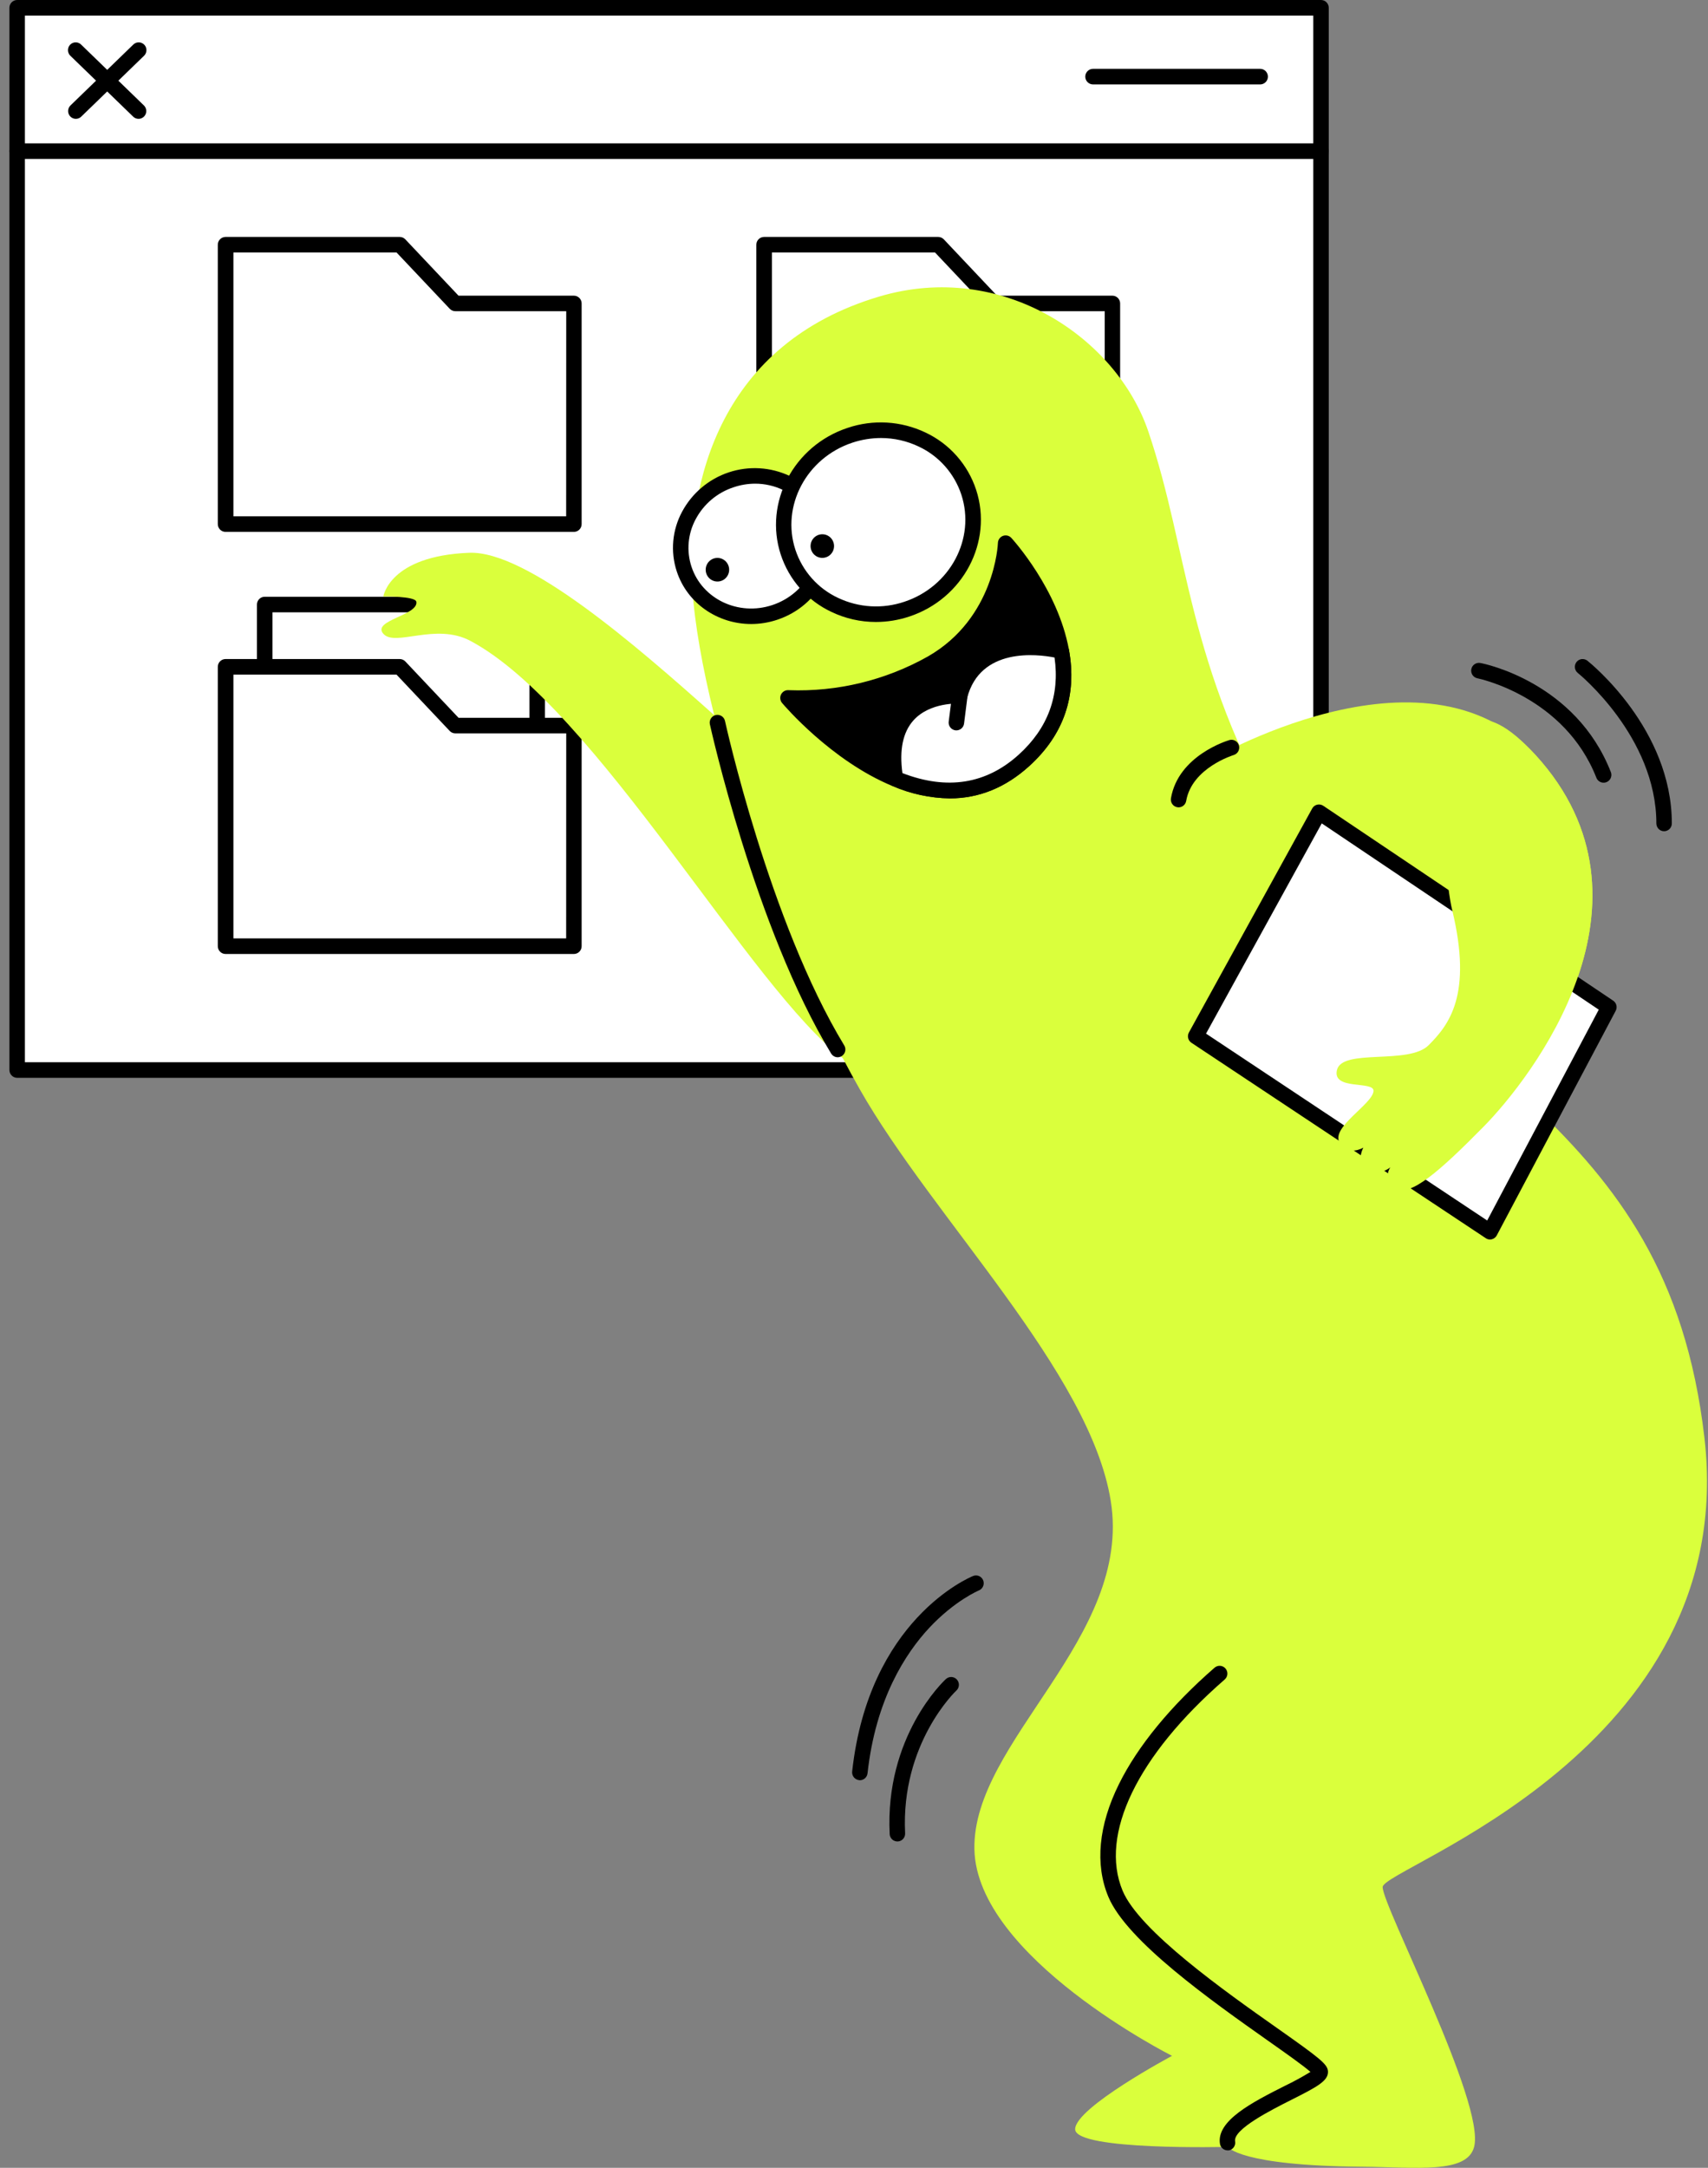 <?xml version="1.0" encoding="UTF-8"?> <svg xmlns="http://www.w3.org/2000/svg" width="164" height="208" viewBox="0 0 164 208" fill="none"><rect x="0" y="0" width="164" height="208" fill="#808080" stroke="none"/> <path d="M1.647 0.75H126.843V102.669H1.647V0.75Z" fill="white"></path> <path d="M1.647 103.416H126.843C127.04 103.416 127.229 103.337 127.368 103.197C127.508 103.057 127.586 102.867 127.586 102.669V0.747C127.586 0.549 127.508 0.359 127.368 0.219C127.229 0.079 127.04 0 126.843 0H1.647C1.45 0 1.261 0.079 1.122 0.219C0.983 0.359 0.904 0.549 0.904 0.747V102.669C0.904 102.867 0.983 103.057 1.122 103.197C1.261 103.337 1.45 103.416 1.647 103.416ZM126.1 101.921H2.391V1.494H126.1V101.921Z" fill="black"></path> <path d="M73.374 51.034H106.811C107.008 51.034 107.197 50.955 107.336 50.815C107.476 50.675 107.554 50.485 107.554 50.287V29.117C107.554 28.919 107.476 28.729 107.336 28.589C107.197 28.449 107.008 28.37 106.811 28.37H95.732L90.625 22.966C90.556 22.893 90.472 22.835 90.38 22.795C90.288 22.755 90.188 22.734 90.088 22.734H73.365C73.168 22.734 72.978 22.813 72.839 22.953C72.7 23.093 72.622 23.283 72.622 23.482V50.287C72.622 50.386 72.641 50.484 72.679 50.575C72.717 50.666 72.773 50.749 72.843 50.819C72.913 50.888 72.996 50.943 73.087 50.98C73.178 51.017 73.276 51.035 73.374 51.034ZM106.068 49.54H74.118V24.224H89.778L94.885 29.626C94.955 29.7 95.038 29.758 95.131 29.799C95.224 29.839 95.324 29.86 95.425 29.86H106.075L106.068 49.54Z" fill="black"></path> <path d="M21.669 51.034H55.105C55.302 51.034 55.491 50.955 55.63 50.815C55.77 50.675 55.848 50.485 55.848 50.287V29.117C55.848 28.919 55.77 28.729 55.63 28.589C55.491 28.449 55.302 28.37 55.105 28.37H44.026L38.919 22.966C38.85 22.892 38.766 22.834 38.673 22.794C38.58 22.755 38.48 22.734 38.379 22.734H21.656C21.459 22.734 21.27 22.813 21.131 22.953C20.992 23.093 20.913 23.283 20.913 23.482V50.287C20.913 50.386 20.933 50.484 20.971 50.576C21.009 50.667 21.065 50.75 21.135 50.82C21.206 50.889 21.289 50.944 21.381 50.981C21.472 51.017 21.57 51.036 21.669 51.034ZM54.362 49.54H22.412V24.224H38.075L43.182 29.626C43.251 29.699 43.334 29.758 43.427 29.798C43.519 29.838 43.619 29.859 43.719 29.86H54.369L54.362 49.54Z" fill="black"></path> <path d="M25.416 78.676H51.58C51.777 78.676 51.966 78.597 52.105 78.457C52.245 78.317 52.323 78.127 52.323 77.929V58.005C52.323 57.807 52.245 57.617 52.105 57.477C51.966 57.337 51.777 57.258 51.58 57.258H25.416C25.218 57.258 25.029 57.337 24.89 57.477C24.751 57.617 24.672 57.807 24.672 58.005V77.929C24.672 78.127 24.751 78.317 24.89 78.457C25.029 78.597 25.218 78.676 25.416 78.676ZM50.83 77.182H26.159V58.752H50.837L50.83 77.182Z" fill="black"></path> <path d="M21.261 90.797H54.707V69.62H43.312L37.984 63.984H21.261V90.797Z" fill="white"></path> <path d="M73.374 91.534H106.811C107.008 91.534 107.197 91.455 107.336 91.315C107.475 91.175 107.554 90.985 107.554 90.787V69.618C107.554 69.419 107.475 69.229 107.336 69.089C107.197 68.949 107.008 68.87 106.811 68.87H95.732L90.625 63.466C90.556 63.393 90.472 63.335 90.38 63.295C90.287 63.255 90.188 63.234 90.088 63.234H73.364C73.167 63.234 72.978 63.313 72.839 63.453C72.7 63.593 72.621 63.783 72.621 63.981V90.787C72.621 90.886 72.641 90.984 72.679 91.075C72.717 91.166 72.772 91.249 72.842 91.319C72.912 91.388 72.996 91.443 73.087 91.48C73.178 91.517 73.276 91.535 73.374 91.534ZM106.068 90.04H74.117V64.731H89.778L94.885 70.136C94.955 70.209 95.038 70.267 95.131 70.307C95.224 70.347 95.324 70.368 95.425 70.367H106.075L106.068 90.04Z" fill="black"></path> <path d="M21.669 91.534H55.105C55.302 91.534 55.491 91.455 55.63 91.315C55.77 91.175 55.848 90.985 55.848 90.787V69.618C55.848 69.419 55.77 69.229 55.63 69.089C55.491 68.949 55.302 68.87 55.105 68.87H44.026L38.919 63.466C38.85 63.392 38.766 63.334 38.673 63.294C38.58 63.255 38.48 63.234 38.379 63.234H21.656C21.459 63.234 21.27 63.313 21.131 63.453C20.992 63.593 20.913 63.783 20.913 63.981V90.787C20.913 90.886 20.933 90.984 20.971 91.076C21.009 91.167 21.065 91.25 21.135 91.32C21.206 91.389 21.289 91.444 21.381 91.481C21.472 91.517 21.57 91.536 21.669 91.534ZM54.362 90.04H22.412V64.731H38.075L43.182 70.136C43.251 70.209 43.335 70.267 43.427 70.307C43.519 70.347 43.619 70.367 43.719 70.367H54.369L54.362 90.04Z" fill="black"></path> <path d="M1.647 15.248H126.843C127.04 15.248 127.229 15.169 127.368 15.029C127.508 14.889 127.586 14.699 127.586 14.501C127.586 14.303 127.508 14.113 127.368 13.973C127.229 13.833 127.04 13.754 126.843 13.754H1.647C1.45 13.754 1.261 13.833 1.122 13.973C0.983 14.113 0.904 14.303 0.904 14.501C0.904 14.699 0.983 14.889 1.122 15.029C1.261 15.169 1.45 15.248 1.647 15.248Z" fill="black"></path> <path d="M104.95 8.1H121C121.197 8.1 121.386 8.021 121.525 7.881C121.664 7.741 121.743 7.551 121.743 7.353C121.743 7.154 121.664 6.964 121.525 6.824C121.386 6.684 121.197 6.605 121 6.605H104.95C104.753 6.605 104.564 6.684 104.425 6.824C104.285 6.964 104.207 7.154 104.207 7.353C104.207 7.551 104.285 7.741 104.425 7.881C104.564 8.021 104.753 8.1 104.95 8.1Z" fill="black"></path> <path d="M13.302 11.402C13.45 11.402 13.595 11.358 13.718 11.274C13.84 11.191 13.936 11.073 13.991 10.935C14.046 10.797 14.059 10.645 14.028 10.499C13.998 10.354 13.924 10.221 13.817 10.117L7.799 4.287C7.729 4.216 7.646 4.159 7.555 4.12C7.463 4.082 7.364 4.062 7.265 4.063C7.165 4.063 7.067 4.083 6.976 4.123C6.884 4.162 6.802 4.219 6.733 4.291C6.664 4.363 6.61 4.449 6.574 4.542C6.538 4.635 6.522 4.735 6.525 4.835C6.529 4.935 6.552 5.033 6.594 5.124C6.635 5.215 6.695 5.296 6.769 5.363L12.787 11.193C12.925 11.329 13.11 11.404 13.302 11.402Z" fill="black"></path> <path d="M7.284 11.402C7.476 11.404 7.661 11.329 7.799 11.193L13.818 5.363C13.891 5.296 13.951 5.215 13.992 5.124C14.034 5.033 14.057 4.935 14.061 4.835C14.064 4.735 14.048 4.635 14.012 4.542C13.976 4.449 13.922 4.363 13.854 4.291C13.784 4.219 13.702 4.162 13.61 4.123C13.519 4.083 13.421 4.063 13.321 4.063C13.222 4.062 13.123 4.082 13.031 4.12C12.94 4.159 12.857 4.216 12.787 4.287L6.769 10.117C6.662 10.221 6.588 10.354 6.558 10.499C6.527 10.645 6.54 10.797 6.595 10.935C6.65 11.073 6.746 11.191 6.868 11.274C6.991 11.358 7.136 11.402 7.284 11.402Z" fill="black"></path> <path d="M36.808 60.812C37.94 62.099 41.826 59.711 45.172 61.494C57.182 67.892 72.221 95.116 80.919 101.517C81.464 102.561 82.012 103.567 82.564 104.535C89.593 116.893 104.671 131.654 106.653 144.015C108.763 157.142 93.358 167.059 93.561 177.432C93.764 187.805 112.538 197.257 112.538 197.257C112.538 197.257 103.235 202.223 103.235 204.297C103.235 206.372 117.892 205.991 117.892 205.991C117.892 205.991 118.992 207.801 130.784 207.896C136.037 207.938 140.864 208.596 141.543 205.991C142.635 201.802 132.76 182.906 132.76 181.061C132.76 179.215 167.113 168.008 163.66 137.975C160.037 106.47 137.231 104.104 123.133 79.632C113.833 63.482 114.199 53.002 110.254 41.381C107.227 32.477 96.302 24.914 84.399 28.46C69.311 32.958 65.823 46.09 66.477 56.451C66.693 59.831 67.441 64.025 68.575 68.617C60.976 61.838 50.574 52.82 45.046 53.039C37.368 53.34 36.806 57.24 36.806 57.24C36.806 57.24 39.884 57.181 39.976 57.738C40.191 59.046 35.676 59.524 36.808 60.812Z" fill="#DAFF3C"></path> <path d="M115.797 73.137C115.797 73.137 136.678 60.684 147.447 72.454C160.327 86.548 146.937 103.538 142.494 108.069C138.221 112.41 135.418 114.85 134.046 114.046C133.865 113.961 133.705 113.838 133.577 113.685C133.449 113.531 133.356 113.352 133.304 113.159C133.252 112.965 133.242 112.763 133.276 112.566C133.309 112.368 133.385 112.181 133.498 112.016C133.498 112.016 132.057 113.147 131.021 112.098C130.229 111.301 130.91 110.121 130.91 110.121C130.91 110.121 129.409 111.027 128.619 109.623C127.787 108.153 131.767 105.967 131.883 104.702C131.975 103.665 127.908 104.672 128.371 102.679C128.867 100.565 135.257 102.218 137.179 100.288C139.101 98.358 142.491 95.173 139.44 87.338L129.491 79.154L119.222 85.49L115.797 73.137Z" fill="#DAFF3C"></path> <path d="M126.65 77.93L114.814 99.42L143.071 118.179L154.484 96.628L126.65 77.93Z" fill="white"></path> <path d="M143.061 118.932C143.123 118.933 143.185 118.924 143.245 118.907C143.345 118.882 143.439 118.836 143.52 118.772C143.601 118.708 143.669 118.628 143.718 118.536L155.138 96.984C155.225 96.819 155.247 96.629 155.201 96.448C155.156 96.268 155.045 96.112 154.89 96.01L127.059 77.314C126.973 77.256 126.877 77.217 126.775 77.199C126.674 77.181 126.57 77.184 126.469 77.209C126.37 77.233 126.276 77.277 126.194 77.34C126.113 77.403 126.045 77.482 125.996 77.573L114.16 99.063C114.067 99.23 114.041 99.425 114.087 99.611C114.133 99.796 114.248 99.957 114.408 100.059L142.663 118.805C142.781 118.885 142.919 118.929 143.061 118.932ZM153.511 96.876L142.799 117.107L115.802 99.175L126.913 79.002L153.511 96.876Z" fill="black"></path> <path d="M147.447 72.448C160.327 86.542 146.937 103.532 142.494 108.062C138.221 112.403 135.418 114.844 134.046 114.039C133.865 113.955 133.705 113.831 133.577 113.678C133.449 113.525 133.356 113.345 133.304 113.152C133.252 112.959 133.242 112.757 133.276 112.559C133.309 112.362 133.385 112.174 133.498 112.01C133.498 112.01 132.057 113.14 131.021 112.092C130.229 111.295 130.91 110.114 130.91 110.114C130.91 110.114 129.409 111.021 128.619 109.616C127.787 108.147 131.767 105.96 131.883 104.695C131.975 103.659 127.908 104.665 128.371 102.673C128.867 100.558 135.257 102.212 137.179 100.282C139.101 98.352 141.414 95.507 139.44 87.331C138.429 83.224 136.678 60.67 147.447 72.448Z" fill="#DAFF3C"></path> <path d="M65.69 54.578C64.539 51.063 66.567 47.233 70.222 46.022C73.876 44.811 77.773 46.678 78.924 50.192C80.076 53.706 78.047 57.536 74.393 58.748C70.738 59.959 66.842 58.092 65.69 54.578Z" fill="white"></path> <path d="M72.127 59.874C72.975 59.873 73.817 59.736 74.621 59.468C78.666 58.131 80.895 53.867 79.627 49.967C79.319 49.028 78.823 48.162 78.17 47.423C77.516 46.684 76.719 46.088 75.828 45.671C73.996 44.808 71.906 44.682 69.984 45.319C68.064 45.955 66.457 47.306 65.495 49.095C65.025 49.964 64.736 50.92 64.648 51.906C64.559 52.891 64.672 53.884 64.98 54.823C65.995 57.914 68.935 59.874 72.127 59.874ZM72.494 46.408C73.43 46.405 74.354 46.614 75.199 47.018C75.907 47.352 76.54 47.828 77.059 48.417C77.577 49.006 77.971 49.695 78.215 50.443C79.238 53.561 77.418 56.975 74.158 58.056C70.899 59.137 67.414 57.481 66.391 54.362C66.147 53.615 66.058 52.825 66.129 52.041C66.201 51.257 66.43 50.496 66.805 49.805C67.582 48.351 68.888 47.256 70.451 46.749C71.109 46.526 71.799 46.411 72.494 46.408Z" fill="black"></path> <path d="M68.887 55.798C68.264 55.798 67.76 55.29 67.76 54.664C67.76 54.039 68.264 53.531 68.887 53.531C69.509 53.531 70.013 54.039 70.013 54.664C70.013 55.29 69.509 55.798 68.887 55.798Z" fill="black"></path> <path d="M75.673 52.978C74.164 48.372 76.823 43.351 81.613 41.764C86.403 40.176 91.51 42.624 93.019 47.23C94.529 51.836 91.87 56.857 87.08 58.444C82.29 60.032 77.183 57.584 75.673 52.978Z" fill="white"></path> <path d="M84.095 59.678C85.189 59.678 86.276 59.501 87.314 59.155C92.486 57.442 95.361 51.988 93.727 46.997C93.332 45.796 92.697 44.69 91.861 43.745C91.026 42.8 90.007 42.037 88.867 41.502C86.523 40.385 83.839 40.225 81.38 41.057C76.209 42.77 73.333 48.224 74.968 53.215C75.363 54.416 75.997 55.522 76.833 56.467C77.669 57.412 78.688 58.175 79.827 58.709C81.16 59.348 82.618 59.679 84.095 59.678ZM84.59 42.028C85.846 42.028 87.086 42.308 88.221 42.85C89.179 43.298 90.035 43.939 90.738 44.733C91.441 45.526 91.975 46.456 92.308 47.465C93.687 51.674 91.235 56.281 86.841 57.736C84.746 58.446 82.458 58.312 80.459 57.362C79.501 56.913 78.644 56.273 77.941 55.479C77.239 54.685 76.704 53.756 76.372 52.747C74.992 48.541 77.444 43.933 81.838 42.476C82.728 42.18 83.658 42.029 84.595 42.028H84.59Z" fill="black"></path> <path d="M78.957 53.528C78.335 53.528 77.83 53.021 77.83 52.395C77.83 51.769 78.335 51.262 78.957 51.262C79.58 51.262 80.084 51.769 80.084 52.395C80.084 53.021 79.58 53.528 78.957 53.528Z" fill="black"></path> <path d="M75.666 66.952C75.666 66.952 80.203 72.327 85.982 74.72C89.865 76.329 94.311 76.59 98.319 72.962C101.917 69.702 102.529 65.916 101.905 62.469C100.884 56.838 96.56 52.121 96.56 52.121C96.56 52.121 96.349 59.68 89.469 63.622C82.588 67.565 75.666 66.952 75.666 66.952Z" fill="black"></path> <path d="M91.195 76.605C93.994 76.605 96.543 75.574 98.814 73.517C102.15 70.499 103.436 66.735 102.636 62.335C101.588 56.557 97.291 51.812 97.107 51.613C97.007 51.503 96.875 51.425 96.73 51.391C96.585 51.357 96.433 51.367 96.294 51.421C96.155 51.474 96.035 51.569 95.95 51.692C95.865 51.815 95.819 51.961 95.817 52.111C95.817 52.181 95.52 59.309 89.1 62.985C85.022 65.277 80.395 66.397 75.725 66.222C75.579 66.209 75.431 66.24 75.302 66.312C75.173 66.383 75.068 66.492 75 66.623C74.933 66.755 74.906 66.904 74.922 67.051C74.939 67.198 74.999 67.337 75.094 67.45C75.282 67.674 79.812 72.992 85.692 75.42C87.431 76.174 89.301 76.577 91.195 76.605ZM97.078 53.942C98.385 55.685 100.515 58.97 101.174 62.604C101.875 66.459 100.746 69.759 97.821 72.409C94.601 75.325 90.71 75.868 86.264 74.028C82.415 72.436 79.094 69.43 77.41 67.727C81.769 67.599 86.033 66.413 89.838 64.27C94.97 61.328 96.577 56.539 97.078 53.942Z" fill="black"></path> <path d="M85.982 74.722C89.865 76.331 94.311 76.592 98.319 72.963C101.917 69.703 102.529 65.918 101.905 62.471C101.905 62.471 93.826 60.341 92.151 66.772C92.149 66.772 84.543 66.227 85.982 74.722Z" fill="white"></path> <path d="M91.195 76.602C93.994 76.602 96.543 75.571 98.814 73.513C102.15 70.495 103.436 66.732 102.636 62.331C102.615 62.228 102.574 62.13 102.514 62.045C102.454 61.959 102.376 61.887 102.286 61.833C102.21 61.788 102.126 61.757 102.039 61.741C100.573 61.402 99.061 61.311 97.566 61.472C94.532 61.843 92.481 63.412 91.599 66.027C90.512 66.064 88.198 66.366 86.618 68.119C85.216 69.671 84.758 71.937 85.251 74.843C85.272 74.968 85.325 75.086 85.404 75.185C85.483 75.284 85.585 75.361 85.702 75.409C87.438 76.164 89.304 76.57 91.195 76.602ZM101.254 63.088C101.776 66.734 100.622 69.867 97.821 72.405C94.693 75.237 90.935 75.832 86.65 74.178C86.343 71.937 86.698 70.249 87.708 69.12C89.301 67.347 92.072 67.509 92.099 67.511C92.272 67.523 92.442 67.474 92.582 67.372C92.723 67.271 92.823 67.124 92.867 66.956C94.135 62.09 99.606 62.764 101.254 63.088Z" fill="black"></path> <path d="M91.825 70.079C92.007 70.081 92.183 70.015 92.32 69.895C92.457 69.775 92.545 69.608 92.568 69.427L92.892 66.859C92.907 66.761 92.903 66.66 92.878 66.564C92.854 66.467 92.811 66.376 92.751 66.297C92.691 66.218 92.616 66.151 92.531 66.101C92.445 66.051 92.35 66.019 92.252 66.006C92.154 65.993 92.054 66.001 91.959 66.027C91.863 66.054 91.774 66.1 91.696 66.162C91.619 66.223 91.554 66.3 91.507 66.388C91.459 66.475 91.429 66.571 91.419 66.67L91.094 69.238C91.069 69.434 91.122 69.633 91.243 69.79C91.363 69.947 91.54 70.049 91.736 70.075C91.765 70.078 91.795 70.08 91.825 70.079Z" fill="black"></path> <path d="M113.167 77.464C113.342 77.464 113.511 77.402 113.644 77.288C113.778 77.175 113.868 77.017 113.897 76.844C114.45 73.664 118.435 72.451 118.474 72.439C118.658 72.379 118.812 72.249 118.902 72.078C118.993 71.906 119.013 71.706 118.96 71.52C118.906 71.333 118.782 71.175 118.614 71.079C118.446 70.982 118.248 70.956 118.061 71.004C117.86 71.064 113.144 72.483 112.434 76.588C112.4 76.783 112.444 76.984 112.558 77.146C112.671 77.308 112.844 77.418 113.038 77.452C113.08 77.46 113.124 77.464 113.167 77.464Z" fill="black"></path> <path d="M80.429 101.443C80.561 101.443 80.69 101.408 80.804 101.341C80.918 101.274 81.012 101.178 81.076 101.062C81.141 100.946 81.174 100.816 81.171 100.683C81.169 100.55 81.132 100.421 81.063 100.308C73.88 88.485 69.655 69.371 69.613 69.176C69.571 68.983 69.454 68.814 69.287 68.707C69.121 68.601 68.92 68.565 68.728 68.607C68.535 68.65 68.367 68.768 68.261 68.935C68.155 69.102 68.119 69.304 68.162 69.498C68.204 69.692 72.493 89.046 79.802 101.082C79.868 101.191 79.959 101.281 80.069 101.345C80.179 101.408 80.303 101.442 80.429 101.443Z" fill="black"></path> <path d="M117.86 206.325C117.904 206.33 117.949 206.33 117.994 206.325C118.187 206.29 118.359 206.179 118.471 206.017C118.584 205.854 118.628 205.653 118.593 205.459C118.385 204.306 122.06 202.45 124.042 201.454C126.407 200.258 127.593 199.658 127.509 198.714C127.445 198.042 126.712 197.469 122.613 194.583C117.659 191.096 109.392 185.261 107.789 181.408C105.545 176.011 109.211 168.435 117.595 161.145C117.744 161.015 117.836 160.831 117.85 160.633C117.864 160.436 117.799 160.24 117.67 160.09C117.541 159.94 117.358 159.848 117.161 159.834C116.965 159.82 116.77 159.885 116.621 160.014C112.426 163.663 109.251 167.523 107.443 171.177C105.478 175.139 105.124 178.875 106.417 181.983C108.186 186.237 116.354 191.995 121.758 195.808C123.43 196.986 125.149 198.196 125.828 198.797C125.036 199.283 124.22 199.727 123.383 200.129C120.27 201.701 116.743 203.484 117.146 205.733C117.181 205.898 117.271 206.047 117.4 206.154C117.53 206.262 117.692 206.322 117.86 206.325Z" fill="black"></path> <path d="M153.979 75.099C154.1 75.099 154.219 75.069 154.326 75.012C154.433 74.955 154.525 74.873 154.593 74.772C154.661 74.671 154.704 74.555 154.717 74.434C154.731 74.313 154.714 74.191 154.67 74.078C151.297 65.468 142.534 63.68 142.155 63.617C142.059 63.597 141.959 63.596 141.862 63.615C141.766 63.634 141.673 63.672 141.591 63.727C141.509 63.781 141.439 63.852 141.384 63.934C141.33 64.017 141.292 64.109 141.273 64.207C141.255 64.304 141.255 64.404 141.275 64.501C141.295 64.598 141.334 64.69 141.39 64.772C141.446 64.853 141.517 64.923 141.6 64.977C141.683 65.03 141.776 65.067 141.873 65.084C141.994 65.109 150.227 66.828 153.286 74.635C153.342 74.773 153.438 74.891 153.562 74.974C153.685 75.056 153.831 75.1 153.979 75.099Z" fill="black"></path> <path d="M159.784 79.756C159.982 79.756 160.17 79.677 160.31 79.537C160.449 79.397 160.527 79.207 160.527 79.009C160.527 69.948 152.75 63.66 152.421 63.396C152.266 63.273 152.069 63.217 151.873 63.239C151.677 63.262 151.498 63.362 151.376 63.518C151.253 63.674 151.197 63.872 151.22 64.069C151.243 64.266 151.342 64.446 151.497 64.569C151.574 64.629 159.041 70.681 159.041 79.014C159.043 79.211 159.122 79.4 159.261 79.539C159.4 79.678 159.588 79.756 159.784 79.756Z" fill="black"></path> <path d="M86.165 176.687H86.205C86.402 176.677 86.586 176.588 86.718 176.441C86.85 176.294 86.918 176.1 86.908 175.903C86.48 167.281 91.778 162.245 91.832 162.205C91.977 162.07 92.064 161.884 92.072 161.685C92.08 161.487 92.009 161.294 91.876 161.148C91.742 161.002 91.556 160.915 91.359 160.907C91.162 160.899 90.969 160.97 90.824 161.104C90.576 161.326 84.959 166.64 85.425 175.987C85.437 176.177 85.52 176.354 85.657 176.484C85.795 176.614 85.977 176.687 86.165 176.687Z" fill="black"></path> <path d="M82.557 170.813C82.741 170.814 82.919 170.746 83.056 170.623C83.193 170.5 83.28 170.33 83.3 170.146C84.082 163.023 86.951 158.634 89.217 156.199C91.676 153.566 93.987 152.602 94.009 152.592C94.187 152.515 94.328 152.37 94.401 152.19C94.474 152.01 94.475 151.808 94.402 151.627C94.329 151.446 94.189 151.302 94.012 151.223C93.834 151.145 93.634 151.139 93.452 151.208C93.043 151.372 83.419 155.424 81.824 169.976C81.802 170.173 81.859 170.37 81.982 170.525C82.105 170.679 82.284 170.779 82.48 170.801L82.557 170.813Z" fill="black"></path> </svg> 